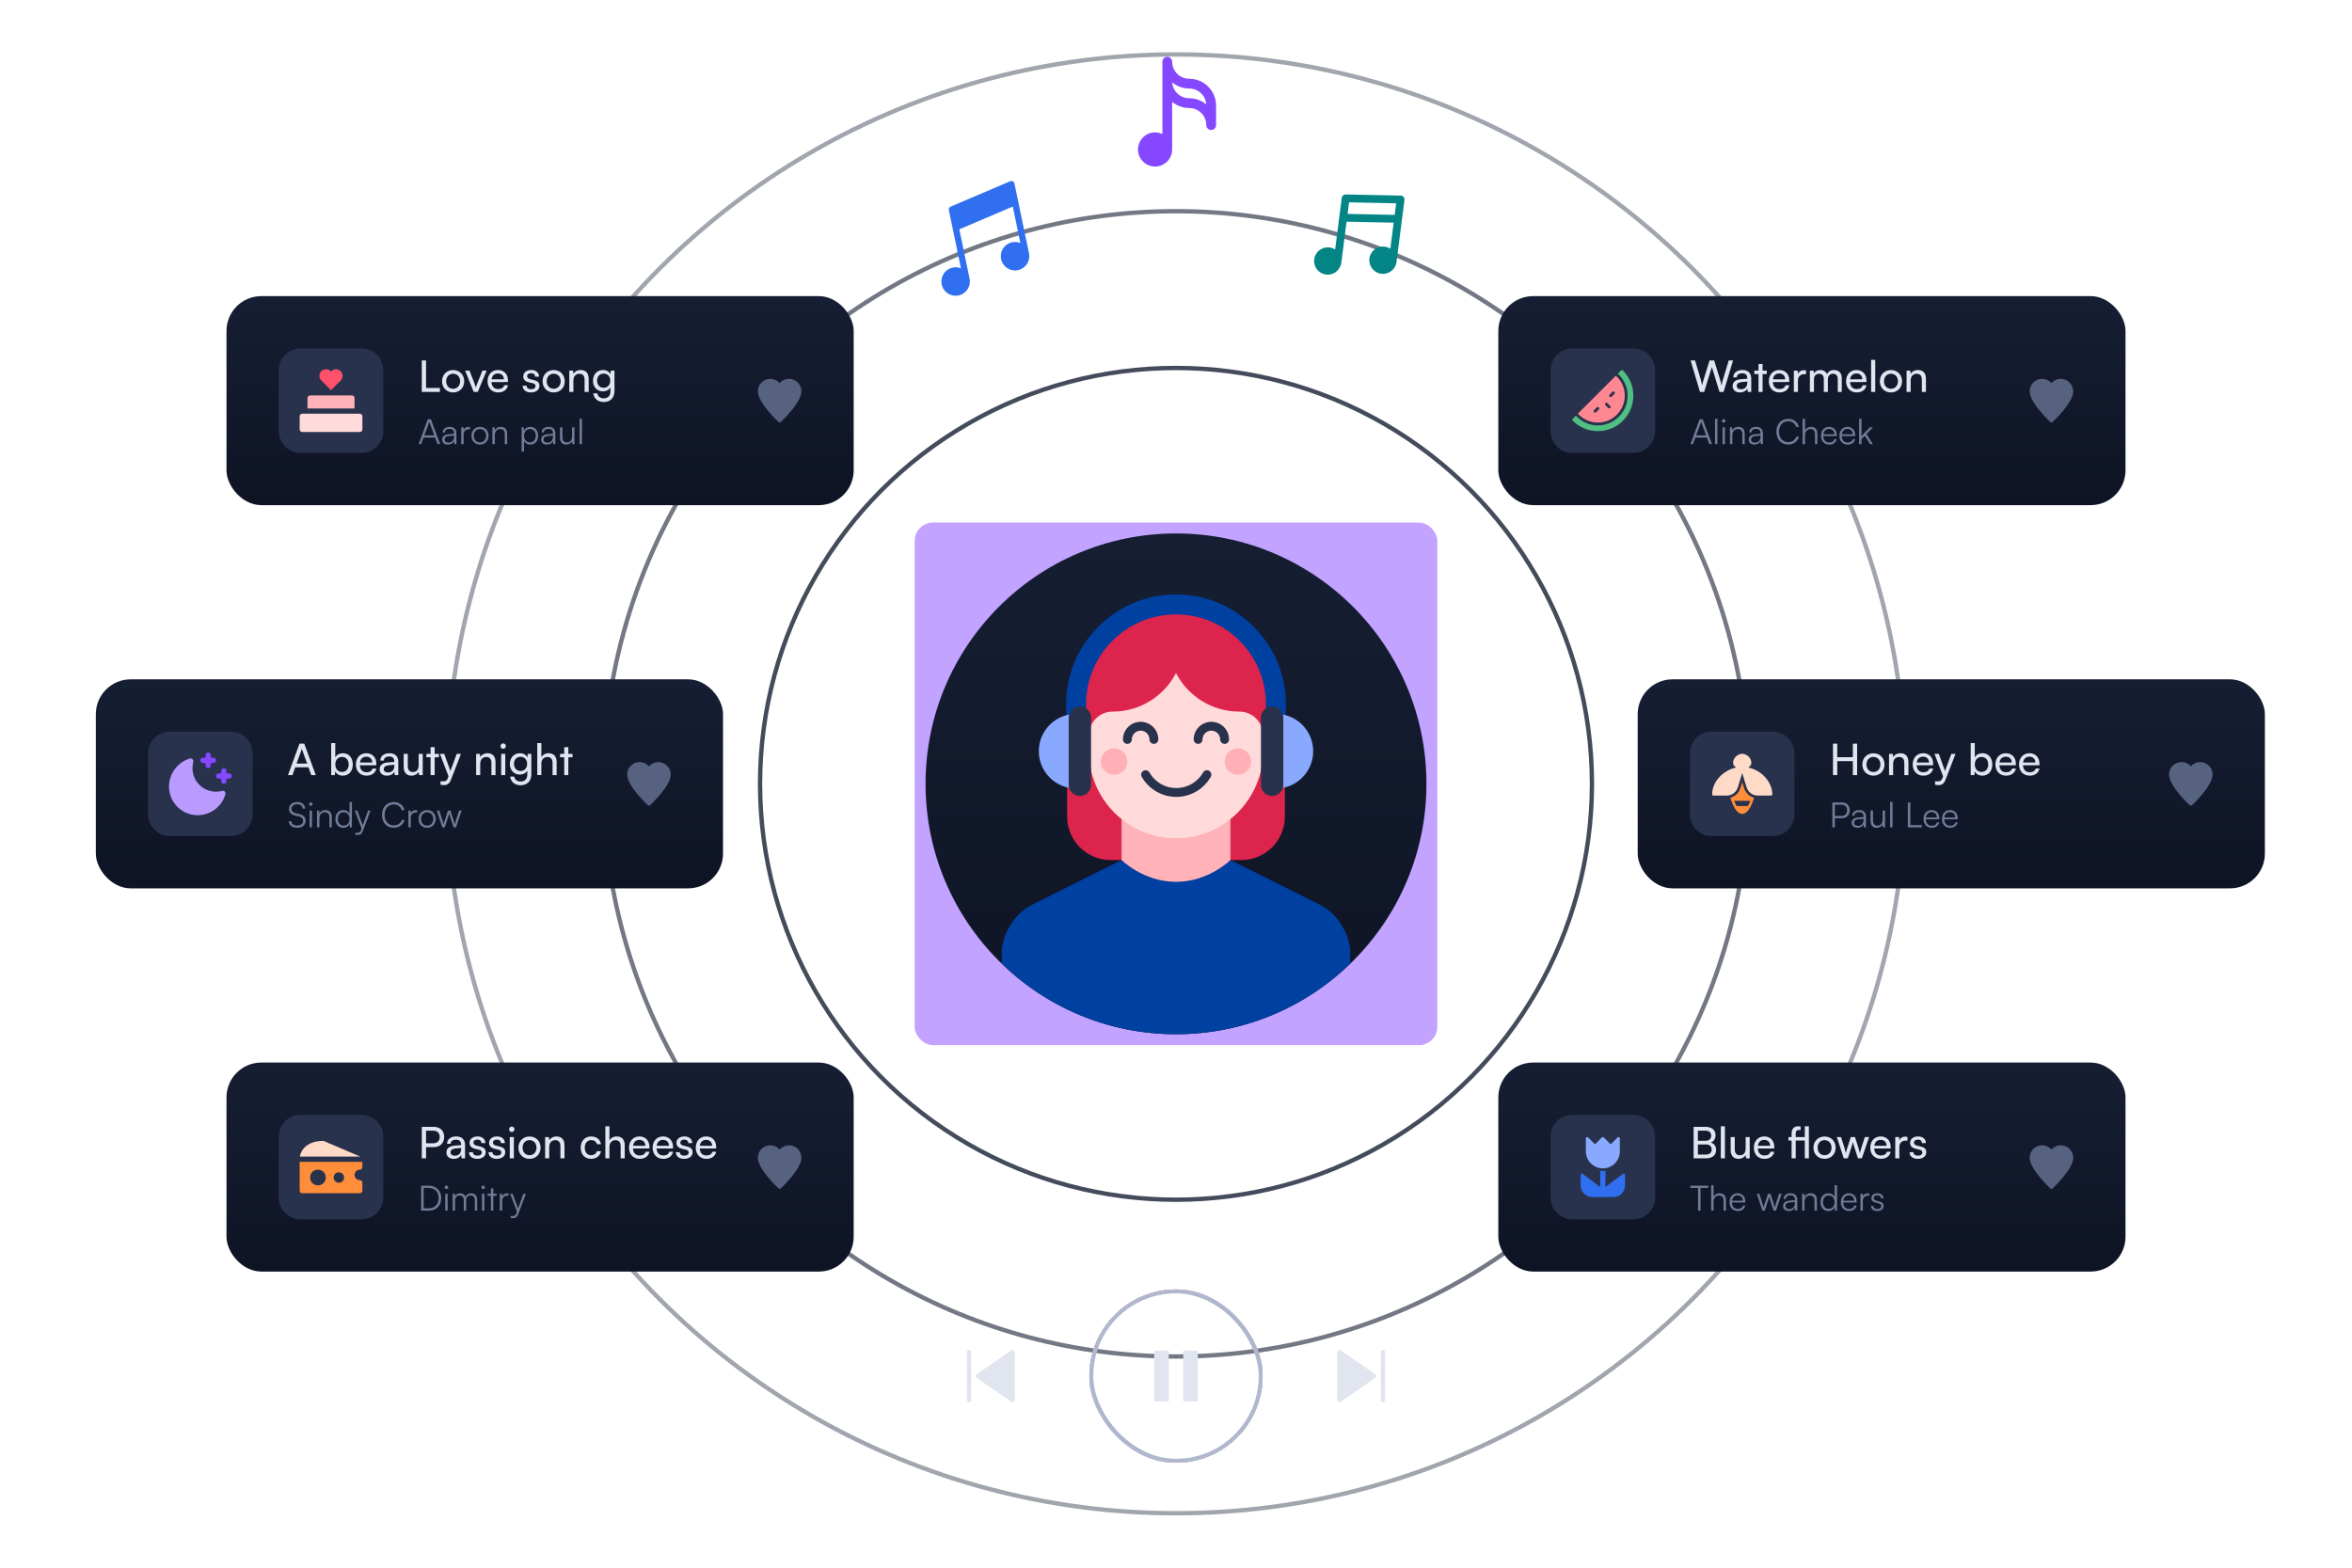 <svg width="540" height="360" viewBox="0 0 540 360" fill="none" xmlns="http://www.w3.org/2000/svg">
<g opacity="0.5" filter="url(#filter0_f_1799_14143)">
<rect x="210" y="120" width="120" height="120" rx="4.211" fill="#8547FF"/>
</g>
<path d="M270 237.5C301.756 237.5 327.5 211.756 327.5 180C327.5 148.244 301.756 122.5 270 122.5C238.244 122.5 212.5 148.244 212.5 180C212.5 211.756 238.244 237.5 270 237.5Z" fill="url(#paint0_linear_1799_14143)"/>
<path fill-rule="evenodd" clip-rule="evenodd" d="M245 165C245 151.193 256.193 140 270 140C283.807 140 295 151.193 295 165V187.484C295 193.016 290.519 197.5 285.002 197.5H254.998C249.476 197.5 245 193.015 245 187.484V165Z" fill="#DC244C"/>
<path d="M282.5 180H257.5V208.533H282.5V180Z" fill="#FFB2B7"/>
<path fill-rule="evenodd" clip-rule="evenodd" d="M303.273 207.886L282.5 197.5C282.5 197.5 277.5 202.5 270 202.5C262.5 202.5 257.5 197.5 257.5 197.5L236.727 207.886C232.995 209.752 230 214.598 230 218.729V221.286C240.35 231.316 254.449 237.5 270 237.5C285.551 237.5 299.65 231.316 310 221.286V218.729C310 214.604 306.988 209.744 303.273 207.886Z" fill="#0040A1"/>
<path fill-rule="evenodd" clip-rule="evenodd" d="M250 168.863V172.5C250 183.527 258.973 192.5 270 192.5C281.027 192.5 290 183.527 290 172.5V168.863C290 165.851 287.558 163.409 284.545 163.409C278.213 163.409 272.72 159.812 270 154.549C267.28 159.812 261.787 163.409 255.455 163.409C252.442 163.409 250 165.851 250 168.863Z" fill="#FFDADB"/>
<path opacity="0.5" d="M284.206 177.927C285.887 177.927 287.25 176.564 287.25 174.882C287.25 173.201 285.887 171.838 284.206 171.838C282.525 171.838 281.162 173.201 281.162 174.882C281.162 176.564 282.525 177.927 284.206 177.927Z" fill="#FF8792"/>
<path opacity="0.5" d="M255.794 177.927C257.475 177.927 258.838 176.564 258.838 174.882C258.838 173.201 257.475 171.838 255.794 171.838C254.113 171.838 252.75 173.201 252.75 174.882C252.75 176.564 254.113 177.927 255.794 177.927Z" fill="#FF8792"/>
<path d="M264.926 170.824C264.657 170.824 264.399 170.717 264.209 170.526C264.018 170.336 263.911 170.078 263.911 169.809C263.911 169.271 263.698 168.754 263.317 168.374C262.936 167.993 262.42 167.779 261.882 167.779C261.344 167.779 260.828 167.993 260.447 168.374C260.066 168.754 259.853 169.271 259.853 169.809C259.853 170.078 259.746 170.336 259.555 170.526C259.365 170.717 259.107 170.824 258.838 170.824C258.569 170.824 258.311 170.717 258.12 170.526C257.93 170.336 257.823 170.078 257.823 169.809C257.823 168.732 258.251 167.7 259.012 166.939C259.773 166.178 260.806 165.75 261.882 165.75C262.959 165.75 263.991 166.178 264.752 166.939C265.513 167.7 265.941 168.732 265.941 169.809C265.941 170.078 265.834 170.336 265.644 170.526C265.453 170.717 265.195 170.824 264.926 170.824Z" fill="#28324D"/>
<path d="M281.162 170.824C280.893 170.824 280.635 170.717 280.445 170.526C280.254 170.336 280.147 170.078 280.147 169.809C280.147 169.271 279.934 168.754 279.553 168.374C279.172 167.993 278.656 167.779 278.118 167.779C277.58 167.779 277.063 167.993 276.683 168.374C276.302 168.754 276.088 169.271 276.088 169.809C276.088 170.078 275.982 170.336 275.791 170.526C275.601 170.717 275.343 170.824 275.074 170.824C274.805 170.824 274.547 170.717 274.356 170.526C274.166 170.336 274.059 170.078 274.059 169.809C274.059 168.732 274.487 167.7 275.248 166.939C276.009 166.178 277.041 165.75 278.118 165.75C279.194 165.75 280.227 166.178 280.988 166.939C281.749 167.7 282.177 168.732 282.177 169.809C282.177 170.078 282.07 170.336 281.88 170.526C281.689 170.717 281.431 170.824 281.162 170.824Z" fill="#28324D"/>
<path d="M270.06 183C268.451 182.996 266.871 182.569 265.48 181.761C264.088 180.953 262.935 179.792 262.135 178.396C262.001 178.163 261.965 177.885 262.036 177.626C262.107 177.366 262.278 177.145 262.511 177.011C262.745 176.877 263.022 176.842 263.282 176.912C263.541 176.983 263.762 177.154 263.896 177.388C264.516 178.476 265.412 179.38 266.495 180.01C267.577 180.639 268.807 180.97 270.059 180.97C271.311 180.97 272.541 180.639 273.623 180.01C274.706 179.38 275.602 178.476 276.222 177.388C276.356 177.154 276.577 176.983 276.836 176.912C277.096 176.842 277.373 176.877 277.607 177.011C277.84 177.145 278.011 177.366 278.082 177.626C278.153 177.885 278.117 178.163 277.983 178.396C277.183 179.792 276.03 180.952 274.639 181.761C273.248 182.569 271.668 182.996 270.06 183Z" fill="#28324D"/>
<path d="M295.235 175.5H290.647V161.735C290.647 150.35 281.385 141.088 270 141.088C258.615 141.088 249.353 150.35 249.353 161.735V175.5H244.765V161.735C244.765 147.82 256.085 136.5 270 136.5C283.915 136.5 295.235 147.82 295.235 161.735V175.5Z" fill="#0040A1"/>
<path d="M247.071 163.929C242.338 163.929 238.5 167.766 238.5 172.5C238.5 177.234 242.338 181.072 247.071 181.072V163.929Z" fill="#89A9FF"/>
<path d="M292.929 163.929C297.663 163.929 301.5 167.766 301.5 172.5C301.5 177.234 297.663 181.072 292.929 181.072V163.929Z" fill="#89A9FF"/>
<path d="M247.929 162.214C246.509 162.214 245.357 163.366 245.357 164.786V180.214C245.357 181.635 246.509 182.786 247.929 182.786C249.349 182.786 250.5 181.635 250.5 180.214V164.786C250.5 163.366 249.349 162.214 247.929 162.214Z" fill="#28324D"/>
<path d="M292.071 162.214C293.492 162.214 294.643 163.366 294.643 164.786V180.214C294.643 181.635 293.492 182.786 292.071 182.786C290.651 182.786 289.5 181.635 289.5 180.214V164.786C289.5 163.366 290.651 162.214 292.071 162.214Z" fill="#28324D"/>
<circle opacity="0.8" cx="270" cy="180" r="95.5" stroke="#161E33"/>
<circle opacity="0.6" cx="270" cy="180" r="131.5" stroke="#161E33"/>
<circle opacity="0.4" cx="270" cy="180" r="167.5" stroke="#161E33"/>
<path d="M232.539 41.659C232.444 41.61 232.339 41.582 232.231 41.578C232.124 41.574 232.017 41.593 231.918 41.635L218.278 47.442C218.124 47.508 217.997 47.625 217.919 47.774C217.841 47.922 217.817 48.094 217.851 48.258L220.629 61.61C219.953 61.337 219.205 61.298 218.504 61.498C217.803 61.699 217.189 62.129 216.76 62.718C216.33 63.308 216.111 64.024 216.135 64.753C216.16 65.482 216.428 66.182 216.896 66.741C217.364 67.301 218.005 67.688 218.718 67.841C219.431 67.993 220.175 67.904 220.831 67.586C221.487 67.267 222.019 66.739 222.34 66.084C222.661 65.43 222.755 64.686 222.605 63.972L220.252 52.658L232.527 47.432L234.268 55.802C233.592 55.528 232.844 55.489 232.143 55.69C231.442 55.891 230.828 56.32 230.399 56.91C229.97 57.499 229.75 58.215 229.774 58.944C229.799 59.673 230.066 60.373 230.534 60.932C231.002 61.492 231.643 61.879 232.356 62.032C233.069 62.185 233.813 62.096 234.469 61.778C235.126 61.46 235.657 60.931 235.979 60.277C236.3 59.623 236.394 58.879 236.245 58.165L232.914 42.155C232.892 42.05 232.847 41.951 232.782 41.865C232.717 41.779 232.634 41.709 232.539 41.659Z" fill="#2F6FF0"/>
<path fill-rule="evenodd" clip-rule="evenodd" d="M276.957 28.724C276.957 29.343 277.458 29.845 278.077 29.845C278.696 29.845 279.197 29.343 279.197 28.724V24.244C279.197 20.848 276.434 18.084 273.037 18.084C270.875 18.084 269.117 16.326 269.117 14.165C269.117 14.165 269.117 14.165 269.117 14.164C269.117 13.546 268.615 13.044 267.997 13.044C267.378 13.044 266.877 13.546 266.877 14.164V14.165V14.725V18.645V30.782C266.368 30.54 265.798 30.404 265.197 30.404C263.032 30.404 261.277 32.16 261.277 34.324C261.277 36.489 263.032 38.244 265.197 38.244C267.362 38.244 269.117 36.489 269.117 34.324C269.117 34.305 269.117 34.286 269.117 34.267V33.765V23.393C270.183 24.274 271.549 24.805 273.037 24.805C275.198 24.805 276.957 26.563 276.957 28.724ZM273.037 22.564C270.968 22.564 269.269 20.954 269.127 18.921C270.191 19.797 271.554 20.325 273.037 20.325C275.106 20.325 276.805 21.935 276.947 23.968C275.883 23.092 274.52 22.564 273.037 22.564Z" fill="#8547FF"/>
<path d="M322.242 45.227C322.076 45.033 321.835 44.921 321.582 44.916L308.963 44.654C308.504 44.645 308.113 44.983 308.055 45.437L306.535 57.301C306.155 57.056 305.718 56.887 305.24 56.825C303.524 56.606 301.949 57.823 301.729 59.539C301.509 61.255 302.727 62.83 304.443 63.05C306.159 63.27 307.734 62.052 307.954 60.336L309.161 50.91L319.978 51.133L319.211 57.117C318.831 56.872 318.394 56.703 317.917 56.642C316.2 56.422 314.626 57.639 314.406 59.355C314.186 61.071 315.403 62.646 317.119 62.866C318.835 63.086 320.41 61.869 320.63 60.153L322.453 45.926C322.485 45.673 322.408 45.419 322.242 45.227ZM309.731 46.464L320.547 46.687L320.207 49.345L309.39 49.121L309.731 46.464Z" fill="#038585"/>
<rect x="52" y="68" width="144" height="48" rx="8" fill="url(#paint1_linear_1799_14143)"/>
<g clip-path="url(#clip0_1799_14143)">
<path d="M83 80H69C66.239 80 64 82.239 64 85V99C64 101.761 66.239 104 69 104H83C85.761 104 88 101.761 88 99V85C88 82.239 85.761 80 83 80Z" fill="#28324D"/>
<path d="M82.6 95H69.4C69.241 95 69.088 95.063 68.975 95.176C68.863 95.288 68.8 95.441 68.8 95.6V98.6C68.8 98.759 68.863 98.912 68.975 99.024C69.088 99.137 69.241 99.2 69.4 99.2H82.6C82.759 99.2 82.912 99.137 83.024 99.024C83.137 98.912 83.2 98.759 83.2 98.6V95.6C83.2 95.441 83.137 95.288 83.024 95.176C82.912 95.063 82.759 95 82.6 95Z" fill="#FFDADB"/>
<path d="M70.6 93.8H81.4V91.4C81.4 91.241 81.336 91.088 81.224 90.975C81.111 90.863 80.959 90.8 80.8 90.8H71.2C71.04 90.8 70.888 90.863 70.775 90.975C70.663 91.088 70.6 91.241 70.6 91.4V93.8Z" fill="#FFB2B7"/>
<path d="M78.204 85.245C77.918 84.96 77.531 84.8 77.127 84.802C76.723 84.802 76.337 84.964 76.052 85.25C76.034 85.268 76.017 85.286 76 85.305C75.868 85.154 75.707 85.031 75.526 84.943C75.347 84.856 75.151 84.804 74.951 84.792C74.751 84.78 74.55 84.807 74.361 84.873C74.171 84.939 73.997 85.041 73.847 85.174C73.698 85.308 73.576 85.469 73.489 85.65C73.402 85.83 73.351 86.026 73.34 86.226C73.329 86.426 73.358 86.627 73.424 86.816C73.491 87.005 73.594 87.179 73.728 87.328C73.75 87.352 73.772 87.376 73.796 87.398L76 89.6L78.204 87.395C78.489 87.11 78.65 86.723 78.65 86.32C78.65 85.917 78.489 85.531 78.204 85.246V85.245Z" fill="#FF516B"/>
</g>
<path d="M97.82 82.77V89.09H101V90H96.84V82.77H97.82ZM101.487 87.55C101.487 86.04 102.567 84.98 104.037 84.98C105.497 84.98 106.577 86.04 106.577 87.55C106.577 89.06 105.497 90.12 104.037 90.12C102.567 90.12 101.487 89.06 101.487 87.55ZM102.437 87.55C102.437 88.57 103.087 89.28 104.037 89.28C104.977 89.28 105.637 88.57 105.637 87.55C105.637 86.53 104.977 85.82 104.037 85.82C103.087 85.82 102.437 86.53 102.437 87.55ZM108.763 90L106.793 85.11H107.793L108.863 87.84C109.033 88.3 109.173 88.71 109.253 89.01C109.333 88.69 109.493 88.27 109.663 87.84L110.753 85.11H111.733L109.693 90H108.763ZM114.366 90.12C112.926 90.12 111.936 89.08 111.936 87.56C111.936 86.03 112.906 84.97 114.326 84.97C115.716 84.97 116.626 85.93 116.626 87.38V87.73L112.846 87.74C112.916 88.77 113.456 89.34 114.386 89.34C115.116 89.34 115.596 89.04 115.756 88.48H116.636C116.396 89.53 115.576 90.12 114.366 90.12ZM114.326 85.76C113.506 85.76 112.986 86.25 112.866 87.11H115.686C115.686 86.3 115.156 85.76 114.326 85.76ZM120.01 88.58H120.91C120.91 89.08 121.29 89.38 121.91 89.38C122.57 89.38 122.95 89.11 122.95 88.66C122.95 88.33 122.79 88.13 122.28 88L121.42 87.8C120.55 87.59 120.14 87.16 120.14 86.44C120.14 85.54 120.9 84.97 121.98 84.97C123.05 84.97 123.75 85.57 123.77 86.5H122.87C122.85 86.01 122.52 85.7 121.95 85.7C121.36 85.7 121.03 85.96 121.03 86.41C121.03 86.74 121.27 86.96 121.75 87.08L122.61 87.29C123.44 87.49 123.85 87.87 123.85 88.6C123.85 89.53 123.05 90.12 121.89 90.12C120.74 90.12 120.01 89.51 120.01 88.58ZM124.573 87.55C124.573 86.04 125.653 84.98 127.123 84.98C128.583 84.98 129.663 86.04 129.663 87.55C129.663 89.06 128.583 90.12 127.123 90.12C125.653 90.12 124.573 89.06 124.573 87.55ZM125.523 87.55C125.523 88.57 126.173 89.28 127.123 89.28C128.063 89.28 128.723 88.57 128.723 87.55C128.723 86.53 128.063 85.82 127.123 85.82C126.173 85.82 125.523 86.53 125.523 87.55ZM131.643 90H130.703V85.11H131.553L131.653 85.86C131.963 85.3 132.583 84.97 133.273 84.97C134.563 84.97 135.153 85.76 135.153 87.01V90H134.213V87.22C134.213 86.23 133.753 85.83 133.033 85.83C132.153 85.83 131.643 86.46 131.643 87.41V90ZM136.145 87.43C136.145 86.05 137.035 84.97 138.455 84.97C139.245 84.97 139.855 85.33 140.165 85.94L140.235 85.11H141.075V89.8C141.075 91.34 140.125 92.32 138.625 92.32C137.295 92.32 136.385 91.57 136.205 90.33H137.145C137.265 91.05 137.805 91.47 138.625 91.47C139.545 91.47 140.145 90.87 140.145 89.94V88.96C139.825 89.53 139.185 89.87 138.415 89.87C137.025 89.87 136.145 88.8 136.145 87.43ZM137.085 87.41C137.085 88.33 137.655 89.05 138.575 89.05C139.525 89.05 140.105 88.37 140.105 87.41C140.105 86.47 139.545 85.79 138.585 85.79C137.645 85.79 137.085 86.51 137.085 87.41Z" fill="#E1E5F0"/>
<path d="M96.696 102H96.112L98.216 96.272H98.928L101.056 102H100.456L99.896 100.48H97.256L96.696 102ZM98.496 97.08L97.432 99.976H99.712L98.64 97.08C98.616 97 98.576 96.904 98.568 96.848C98.56 96.896 98.528 97 98.496 97.08ZM102.829 102.096C102.005 102.096 101.517 101.632 101.517 100.952C101.517 100.24 102.061 99.792 102.965 99.72L104.245 99.616V99.488C104.245 98.728 103.789 98.488 103.221 98.488C102.549 98.488 102.149 98.792 102.149 99.312H101.645C101.645 98.528 102.285 98.024 103.237 98.024C104.133 98.024 104.789 98.472 104.789 99.496V102H104.325L104.253 101.32C104.013 101.808 103.485 102.096 102.829 102.096ZM102.957 101.648C103.773 101.648 104.245 101.08 104.245 100.24V100.032L103.101 100.12C102.373 100.184 102.077 100.504 102.077 100.936C102.077 101.408 102.429 101.648 102.957 101.648ZM107.92 98.08V98.576H107.616C106.904 98.576 106.448 99.056 106.448 99.792V102H105.896V98.128H106.416L106.456 98.728C106.608 98.312 107.016 98.04 107.56 98.04C107.68 98.04 107.784 98.048 107.92 98.08ZM108.234 100.064C108.234 98.88 109.066 98.024 110.202 98.024C111.338 98.024 112.17 98.88 112.17 100.064C112.17 101.24 111.338 102.096 110.202 102.096C109.066 102.096 108.234 101.24 108.234 100.064ZM108.794 100.056C108.794 100.968 109.37 101.6 110.202 101.6C111.026 101.6 111.61 100.968 111.61 100.056C111.61 99.16 111.026 98.52 110.202 98.52C109.37 98.52 108.794 99.16 108.794 100.056ZM113.605 102H113.053V98.128H113.533L113.613 98.8C113.869 98.304 114.381 98.024 114.941 98.024C116.005 98.024 116.445 98.656 116.445 99.632V102H115.893V99.752C115.893 98.848 115.485 98.528 114.845 98.528C114.053 98.528 113.605 99.104 113.605 99.976V102ZM119.764 103.688V98.128H120.243L120.3 98.912C120.572 98.312 121.116 98.024 121.764 98.024C122.884 98.024 123.556 98.88 123.556 100.048C123.556 101.216 122.908 102.096 121.764 102.096C121.108 102.096 120.588 101.816 120.316 101.256V103.688H119.764ZM120.324 100.064C120.324 100.952 120.82 101.6 121.668 101.6C122.508 101.6 122.996 100.952 122.996 100.064C122.996 99.168 122.508 98.528 121.668 98.528C120.82 98.528 120.324 99.168 120.324 100.064ZM125.547 102.096C124.723 102.096 124.235 101.632 124.235 100.952C124.235 100.24 124.779 99.792 125.683 99.72L126.963 99.616V99.488C126.963 98.728 126.507 98.488 125.939 98.488C125.267 98.488 124.867 98.792 124.867 99.312H124.363C124.363 98.528 125.003 98.024 125.955 98.024C126.851 98.024 127.507 98.472 127.507 99.496V102H127.043L126.971 101.32C126.731 101.808 126.203 102.096 125.547 102.096ZM125.675 101.648C126.491 101.648 126.963 101.08 126.963 100.24V100.032L125.819 100.12C125.091 100.184 124.795 100.504 124.795 100.936C124.795 101.408 125.147 101.648 125.675 101.648ZM131.335 98.128H131.887V102H131.407L131.335 101.344C131.119 101.792 130.583 102.096 129.975 102.096C129.063 102.096 128.567 101.472 128.567 100.528V98.12H129.127V100.352C129.127 101.272 129.535 101.6 130.151 101.6C130.895 101.6 131.335 101.104 131.335 100.184V98.128ZM133.613 102H133.061V96.168H133.613V102Z" fill="#717C99"/>
<g clip-path="url(#clip1_1799_14143)">
<path d="M181.139 87C180.734 87.001 180.333 87.088 179.965 87.255C179.596 87.423 179.267 87.668 179 87.972C178.617 87.536 178.11 87.226 177.546 87.085C176.982 86.945 176.389 86.979 175.846 87.184C175.302 87.39 174.834 87.756 174.505 88.234C174.175 88.712 173.999 89.28 174 89.861C174 92.457 178.523 96.708 178.716 96.888C178.793 96.96 178.895 97 179 97C179.105 97 179.207 96.96 179.284 96.888C179.477 96.708 184 92.457 184 89.861C183.999 89.102 183.697 88.375 183.161 87.839C182.625 87.303 181.898 87.001 181.139 87Z" fill="#576280"/>
</g>
<rect x="22" y="156" width="144" height="48" rx="8" fill="url(#paint2_linear_1799_14143)"/>
<g clip-path="url(#clip2_1799_14143)">
<path d="M53 168H39C36.239 168 34 170.239 34 173V187C34 189.761 36.239 192 39 192H53C55.761 192 58 189.761 58 187V173C58 170.239 55.761 168 53 168Z" fill="#28324D"/>
<path d="M51.04 181.62C50.56 181.74 50.08 181.8 49.6 181.8C46.6 181.8 44.2 179.4 44.2 176.4C44.2 175.92 44.26 175.44 44.38 174.96C44.44 174.78 44.38 174.54 44.2 174.36C44.02 174.18 43.84 174.12 43.6 174.18C40.78 175.02 38.8 177.66 38.8 180.6C38.8 184.26 41.74 187.2 45.4 187.2C48.34 187.2 50.98 185.22 51.76 182.34C51.82 182.16 51.76 181.92 51.58 181.74C51.46 181.62 51.22 181.56 51.04 181.62Z" fill="#B99AFF"/>
<path d="M46.6 175.2H47.2V175.8C47.2 176.16 47.44 176.4 47.8 176.4C48.16 176.4 48.4 176.16 48.4 175.8V175.2H49C49.36 175.2 49.6 174.96 49.6 174.6C49.6 174.24 49.36 174 49 174H48.4V173.4C48.4 173.04 48.16 172.8 47.8 172.8C47.44 172.8 47.2 173.04 47.2 173.4V174H46.6C46.24 174 46 174.24 46 174.6C46 174.96 46.24 175.2 46.6 175.2Z" fill="#8547FF"/>
<path d="M52.6 177.6H52V177C52 176.64 51.76 176.4 51.4 176.4C51.04 176.4 50.8 176.64 50.8 177V177.6H50.2C49.84 177.6 49.6 177.84 49.6 178.2C49.6 178.56 49.84 178.8 50.2 178.8H50.8V179.4C50.8 179.76 51.04 180 51.4 180C51.76 180 52 179.76 52 179.4V178.8H52.6C52.96 178.8 53.2 178.56 53.2 178.2C53.2 177.84 52.96 177.6 52.6 177.6Z" fill="#8547FF"/>
</g>
<path d="M67.14 178H66.12L68.76 170.77H69.85L72.5 178H71.47L70.82 176.2H67.78L67.14 178ZM69.18 172.33L68.08 175.35H70.53L69.42 172.33C69.37 172.19 69.32 172.02 69.3 171.91C69.28 172.01 69.23 172.18 69.18 172.33ZM76.885 178H76.035V170.64H76.975V173.95C77.296 173.31 77.956 172.97 78.755 172.97C80.156 172.97 80.996 174.07 80.996 175.58C80.996 177.06 80.115 178.12 78.695 178.12C77.925 178.12 77.275 177.78 76.956 177.11L76.885 178ZM76.986 175.54C76.986 176.56 77.566 177.27 78.525 177.27C79.486 177.27 80.055 176.55 80.055 175.54C80.055 174.54 79.486 173.82 78.525 173.82C77.566 173.82 76.986 174.54 76.986 175.54ZM84.142 178.12C82.702 178.12 81.712 177.08 81.712 175.56C81.712 174.03 82.682 172.97 84.102 172.97C85.492 172.97 86.402 173.93 86.402 175.38V175.73L82.622 175.74C82.692 176.77 83.232 177.34 84.162 177.34C84.892 177.34 85.372 177.04 85.532 176.48H86.412C86.172 177.53 85.352 178.12 84.142 178.12ZM84.102 173.76C83.282 173.76 82.762 174.25 82.642 175.11H85.462C85.462 174.3 84.932 173.76 84.102 173.76ZM88.833 178.12C87.783 178.12 87.163 177.53 87.163 176.64C87.163 175.74 87.833 175.18 88.983 175.09L90.523 174.97V174.83C90.523 174.01 90.033 173.72 89.373 173.72C88.583 173.72 88.133 174.07 88.133 174.66H87.313C87.313 173.64 88.153 172.97 89.413 172.97C90.623 172.97 91.443 173.61 91.443 174.93V178H90.643L90.543 177.21C90.293 177.77 89.623 178.12 88.833 178.12ZM89.103 177.39C89.993 177.39 90.533 176.81 90.533 175.89V175.63L89.283 175.73C88.453 175.81 88.113 176.13 88.113 176.61C88.113 177.13 88.493 177.39 89.103 177.39ZM96.124 173.11H97.055V178H96.215L96.115 177.26C95.835 177.77 95.184 178.12 94.465 178.12C93.325 178.12 92.684 177.35 92.684 176.15V173.11H93.624V175.84C93.624 176.89 94.075 177.29 94.794 177.29C95.654 177.29 96.124 176.74 96.124 175.69V173.11ZM99.798 178H98.858V173.9H97.898V173.11H98.858V171.58H99.798V173.11H100.758V173.9H99.798V178ZM101.132 180.19V179.42H101.762C102.212 179.42 102.572 179.35 102.802 178.73L102.972 178.26L101.002 173.11H101.992L103.412 177.05L104.862 173.11H105.832L103.522 179.1C103.192 179.94 102.702 180.29 101.952 180.29C101.642 180.29 101.382 180.25 101.132 180.19ZM110.257 178H109.317V173.11H110.167L110.267 173.86C110.577 173.3 111.197 172.97 111.887 172.97C113.177 172.97 113.767 173.76 113.767 175.01V178H112.827V175.22C112.827 174.23 112.367 173.83 111.647 173.83C110.767 173.83 110.257 174.46 110.257 175.41V178ZM115.529 171.95C115.189 171.95 114.909 171.67 114.909 171.33C114.909 170.98 115.189 170.71 115.529 170.71C115.869 170.71 116.149 170.98 116.149 171.33C116.149 171.67 115.869 171.95 115.529 171.95ZM115.069 178V173.11H116.009V178H115.069ZM117.063 175.43C117.063 174.05 117.953 172.97 119.373 172.97C120.163 172.97 120.773 173.33 121.083 173.94L121.153 173.11H121.993V177.8C121.993 179.34 121.043 180.32 119.543 180.32C118.213 180.32 117.303 179.57 117.123 178.33H118.063C118.183 179.05 118.723 179.47 119.543 179.47C120.463 179.47 121.063 178.87 121.063 177.94V176.96C120.743 177.53 120.103 177.87 119.333 177.87C117.943 177.87 117.063 176.8 117.063 175.43ZM118.003 175.41C118.003 176.33 118.573 177.05 119.493 177.05C120.443 177.05 121.023 176.37 121.023 175.41C121.023 174.47 120.463 173.79 119.503 173.79C118.563 173.79 118.003 174.51 118.003 175.41ZM124.29 177.99H123.35V170.64H124.29V173.86C124.6 173.33 125.19 172.97 125.95 172.97C127.2 172.97 127.8 173.76 127.8 175.01V178H126.86V175.22C126.86 174.23 126.39 173.83 125.69 173.83C124.78 173.83 124.29 174.49 124.29 175.33V177.99ZM130.482 178H129.542V173.9H128.582V173.11H129.542V171.58H130.482V173.11H131.442V173.9H130.482V178Z" fill="#E1E5F0"/>
<path d="M66.352 185.76C66.352 184.8 67.12 184.168 68.272 184.168C69.304 184.168 69.984 184.744 70.072 185.704H69.488C69.424 185.056 68.984 184.688 68.264 184.688C67.456 184.688 66.928 185.104 66.928 185.752C66.928 186.256 67.224 186.576 67.824 186.728L68.808 186.968C69.704 187.184 70.168 187.696 70.168 188.472C70.168 189.464 69.4 190.096 68.216 190.096C67.104 190.096 66.352 189.512 66.28 188.576H66.872C66.904 189.176 67.432 189.568 68.216 189.568C69.056 189.568 69.592 189.16 69.592 188.504C69.592 187.992 69.304 187.656 68.688 187.512L67.72 187.272C66.824 187.056 66.352 186.544 66.352 185.76ZM71.356 185.064C71.132 185.064 70.948 184.88 70.948 184.656C70.948 184.432 71.132 184.24 71.356 184.24C71.58 184.24 71.772 184.432 71.772 184.656C71.772 184.88 71.58 185.064 71.356 185.064ZM71.084 190V186.128H71.636V190H71.084ZM73.339 190H72.787V186.128H73.267L73.347 186.8C73.603 186.304 74.115 186.024 74.675 186.024C75.739 186.024 76.179 186.656 76.179 187.632V190H75.627V187.752C75.627 186.848 75.219 186.528 74.579 186.528C73.787 186.528 73.339 187.104 73.339 187.976V190ZM78.799 190.096C77.671 190.096 77.007 189.232 77.007 188.072C77.007 186.904 77.671 186.024 78.823 186.024C79.463 186.024 79.975 186.304 80.247 186.864V184.168H80.799V190H80.319L80.263 189.208C79.991 189.808 79.447 190.096 78.799 190.096ZM78.895 189.592C79.743 189.592 80.239 188.952 80.239 188.056C80.239 187.168 79.743 186.52 78.895 186.52C78.055 186.52 77.567 187.168 77.567 188.056C77.567 188.952 78.055 189.592 78.895 189.592ZM81.559 191.688V191.232H81.983C82.319 191.232 82.655 191.208 82.847 190.688L83.015 190.232L81.447 186.128H82.031L83.279 189.504L84.503 186.128H85.071L83.295 190.888C83.071 191.496 82.695 191.744 82.143 191.744C81.911 191.744 81.735 191.728 81.559 191.688ZM90.391 190.088C88.791 190.088 87.703 188.896 87.703 187.136C87.703 185.376 88.807 184.176 90.423 184.176C91.655 184.176 92.623 184.92 92.855 186.056H92.239C91.999 185.232 91.295 184.728 90.399 184.728C89.143 184.728 88.303 185.688 88.303 187.136C88.303 188.576 89.143 189.536 90.399 189.536C91.303 189.536 92.023 189.048 92.271 188.28H92.887C92.623 189.36 91.623 190.088 90.391 190.088ZM95.787 186.08V186.576H95.484C94.772 186.576 94.316 187.056 94.316 187.792V190H93.763V186.128H94.284L94.323 186.728C94.475 186.312 94.883 186.04 95.427 186.04C95.547 186.04 95.651 186.048 95.787 186.08ZM96.101 188.064C96.101 186.88 96.933 186.024 98.069 186.024C99.205 186.024 100.037 186.88 100.037 188.064C100.037 189.24 99.205 190.096 98.069 190.096C96.933 190.096 96.101 189.24 96.101 188.064ZM96.661 188.056C96.661 188.968 97.237 189.6 98.069 189.6C98.893 189.6 99.477 188.968 99.477 188.056C99.477 187.16 98.893 186.52 98.069 186.52C97.237 186.52 96.661 187.16 96.661 188.056ZM101.564 190L100.284 186.128H100.852L101.612 188.464C101.7 188.72 101.772 188.984 101.852 189.296C101.916 188.984 102.044 188.592 102.084 188.464L102.852 186.128H103.42L104.18 188.464C104.252 188.672 104.348 189.008 104.42 189.296C104.5 188.976 104.516 188.88 104.652 188.464L105.42 186.128H105.996L104.684 190H104.148L103.348 187.568C103.252 187.28 103.188 187.04 103.14 186.808C103.084 187.016 103.02 187.248 102.916 187.568L102.116 190H101.564Z" fill="#717C99"/>
<g clip-path="url(#clip3_1799_14143)">
<path d="M151.139 175C150.734 175 150.333 175.088 149.965 175.255C149.596 175.423 149.267 175.667 149 175.973C148.617 175.536 148.11 175.226 147.546 175.085C146.982 174.945 146.389 174.979 145.846 175.184C145.302 175.39 144.834 175.756 144.505 176.234C144.175 176.712 143.999 177.28 144 177.861C144 180.458 148.523 184.708 148.716 184.888C148.793 184.96 148.895 185 149 185C149.105 185 149.207 184.96 149.284 184.888C149.477 184.708 154 180.458 154 177.861C153.999 177.102 153.697 176.375 153.161 175.839C152.625 175.303 151.898 175.001 151.139 175Z" fill="#576280"/>
</g>
<rect x="344" y="68" width="144" height="48" rx="8" fill="url(#paint3_linear_1799_14143)"/>
<g clip-path="url(#clip4_1799_14143)">
<path d="M375 80H361C358.239 80 356 82.239 356 85V99C356 101.761 358.239 104 361 104H375C377.761 104 380 101.761 380 99V85C380 82.239 377.761 80 375 80Z" fill="#28324D"/>
<path d="M372.617 85.095C372.49 84.968 372.285 84.968 372.157 85.095L371.445 85.808C372.819 87.059 373.689 88.856 373.689 90.856C373.689 94.624 370.624 97.689 366.856 97.689C364.856 97.689 363.059 96.819 361.808 95.445L361.095 96.157C360.968 96.285 360.968 96.49 361.095 96.617C362.684 98.206 364.77 99 366.856 99C368.943 99 371.029 98.206 372.617 96.617C375.794 93.441 375.794 88.272 372.617 85.095Z" fill="#50BF83"/>
<path d="M366.856 97.038C370.265 97.038 373.038 94.265 373.038 90.857C373.038 89.035 372.241 87.401 370.984 86.269L362.268 94.985C363.4 96.242 365.035 97.038 366.856 97.038ZM369.554 90.627L370.205 89.976C370.332 89.849 370.538 89.849 370.665 89.976C370.792 90.103 370.792 90.309 370.665 90.436L370.014 91.087C369.951 91.15 369.868 91.182 369.784 91.182C369.701 91.182 369.618 91.15 369.554 91.087C369.427 90.96 369.427 90.754 369.554 90.627ZM368.578 92.579C368.705 92.452 368.911 92.452 369.038 92.579L369.689 93.23C369.816 93.357 369.816 93.562 369.689 93.689C369.626 93.753 369.542 93.785 369.459 93.785C369.376 93.785 369.292 93.753 369.229 93.689L368.578 93.039C368.451 92.912 368.451 92.706 368.578 92.579ZM365.975 94.206L366.626 93.555C366.753 93.428 366.959 93.428 367.086 93.555C367.213 93.682 367.213 93.888 367.086 94.015L366.436 94.666C366.372 94.729 366.289 94.761 366.205 94.761C366.122 94.761 366.039 94.729 365.975 94.666C365.848 94.538 365.848 94.333 365.975 94.206Z" fill="#FF8792"/>
</g>
<path d="M390.3 90L388.15 82.77H389.17L390.49 87.19C390.59 87.57 390.69 87.95 390.79 88.5C390.91 87.92 391.02 87.57 391.13 87.19L392.5 82.77H393.56L394.92 87.19C395.04 87.58 395.14 87.96 395.25 88.5C395.37 87.89 395.47 87.52 395.57 87.2L396.9 82.77H397.9L395.72 90H394.78L393.03 84.28L391.26 90H390.3ZM399.465 90.12C398.415 90.12 397.795 89.53 397.795 88.64C397.795 87.74 398.465 87.18 399.615 87.09L401.155 86.97V86.83C401.155 86.01 400.665 85.72 400.005 85.72C399.215 85.72 398.765 86.07 398.765 86.66H397.945C397.945 85.64 398.785 84.97 400.045 84.97C401.255 84.97 402.075 85.61 402.075 86.93V90H401.275L401.175 89.21C400.925 89.77 400.255 90.12 399.465 90.12ZM399.735 89.39C400.625 89.39 401.165 88.81 401.165 87.89V87.63L399.915 87.73C399.085 87.81 398.745 88.13 398.745 88.61C398.745 89.13 399.125 89.39 399.735 89.39ZM404.679 90H403.739V85.9H402.779V85.11H403.739V83.58H404.679V85.11H405.639V85.9H404.679V90ZM408.544 90.12C407.104 90.12 406.114 89.08 406.114 87.56C406.114 86.03 407.084 84.97 408.504 84.97C409.894 84.97 410.804 85.93 410.804 87.38V87.73L407.024 87.74C407.094 88.77 407.634 89.34 408.564 89.34C409.294 89.34 409.774 89.04 409.934 88.48H410.814C410.574 89.53 409.754 90.12 408.544 90.12ZM408.504 85.76C407.684 85.76 407.164 86.25 407.044 87.11H409.864C409.864 86.3 409.334 85.76 408.504 85.76ZM414.654 85.07V85.93H414.234C413.344 85.93 412.794 86.47 412.794 87.41V90H411.854V85.12H412.734L412.794 85.86C412.994 85.35 413.484 85.01 414.154 85.01C414.324 85.01 414.464 85.03 414.654 85.07ZM416.475 90H415.535V85.11H416.375L416.465 85.75C416.715 85.29 417.235 84.97 417.925 84.97C418.685 84.97 419.225 85.35 419.475 85.96C419.705 85.35 420.295 84.97 421.055 84.97C422.175 84.97 422.855 85.67 422.855 86.8V90H421.935V87.03C421.935 86.26 421.505 85.82 420.845 85.82C420.135 85.82 419.665 86.32 419.665 87.1V90H418.735V87.02C418.735 86.25 418.315 85.83 417.655 85.83C416.945 85.83 416.475 86.32 416.475 87.1V90ZM426.269 90.12C424.829 90.12 423.839 89.08 423.839 87.56C423.839 86.03 424.809 84.97 426.229 84.97C427.619 84.97 428.529 85.93 428.529 87.38V87.73L424.749 87.74C424.819 88.77 425.359 89.34 426.289 89.34C427.019 89.34 427.499 89.04 427.659 88.48H428.539C428.299 89.53 427.479 90.12 426.269 90.12ZM426.229 85.76C425.409 85.76 424.889 86.25 424.769 87.11H427.589C427.589 86.3 427.059 85.76 426.229 85.76ZM430.538 90H429.598V82.64H430.538V90ZM431.602 87.55C431.602 86.04 432.682 84.98 434.152 84.98C435.612 84.98 436.692 86.04 436.692 87.55C436.692 89.06 435.612 90.12 434.152 90.12C432.682 90.12 431.602 89.06 431.602 87.55ZM432.552 87.55C432.552 88.57 433.202 89.28 434.152 89.28C435.092 89.28 435.752 88.57 435.752 87.55C435.752 86.53 435.092 85.82 434.152 85.82C433.202 85.82 432.552 86.53 432.552 87.55ZM438.673 90H437.733V85.11H438.583L438.683 85.86C438.993 85.3 439.613 84.97 440.303 84.97C441.593 84.97 442.183 85.76 442.183 87.01V90H441.243V87.22C441.243 86.23 440.783 85.83 440.063 85.83C439.183 85.83 438.673 86.46 438.673 87.41V90Z" fill="#E1E5F0"/>
<path d="M388.696 102H388.112L390.216 96.272H390.928L393.056 102H392.456L391.896 100.48H389.256L388.696 102ZM390.496 97.08L389.432 99.976H391.712L390.64 97.08C390.616 97 390.576 96.904 390.568 96.848C390.56 96.896 390.528 97 390.496 97.08ZM394.308 102H393.756V96.168H394.308V102ZM395.754 97.064C395.53 97.064 395.346 96.88 395.346 96.656C395.346 96.432 395.53 96.24 395.754 96.24C395.978 96.24 396.17 96.432 396.17 96.656C396.17 96.88 395.978 97.064 395.754 97.064ZM395.482 102V98.128H396.034V102H395.482ZM397.737 102H397.185V98.128H397.665L397.745 98.8C398.001 98.304 398.513 98.024 399.073 98.024C400.137 98.024 400.577 98.656 400.577 99.632V102H400.025V99.752C400.025 98.848 399.617 98.528 398.977 98.528C398.185 98.528 397.737 99.104 397.737 99.976V102ZM402.79 102.096C401.966 102.096 401.478 101.632 401.478 100.952C401.478 100.24 402.022 99.792 402.926 99.72L404.206 99.616V99.488C404.206 98.728 403.75 98.488 403.182 98.488C402.51 98.488 402.11 98.792 402.11 99.312H401.606C401.606 98.528 402.246 98.024 403.198 98.024C404.094 98.024 404.75 98.472 404.75 99.496V102H404.286L404.214 101.32C403.974 101.808 403.446 102.096 402.79 102.096ZM402.918 101.648C403.734 101.648 404.206 101.08 404.206 100.24V100.032L403.062 100.12C402.334 100.184 402.038 100.504 402.038 100.936C402.038 101.408 402.39 101.648 402.918 101.648ZM410.532 102.088C408.932 102.088 407.844 100.896 407.844 99.136C407.844 97.376 408.948 96.176 410.564 96.176C411.796 96.176 412.764 96.92 412.996 98.056H412.38C412.14 97.232 411.436 96.728 410.54 96.728C409.284 96.728 408.444 97.688 408.444 99.136C408.444 100.576 409.284 101.536 410.54 101.536C411.444 101.536 412.164 101.048 412.412 100.28H413.028C412.764 101.36 411.764 102.088 410.532 102.088ZM414.417 101.992H413.865V96.168H414.417V98.8C414.665 98.336 415.137 98.024 415.785 98.024C416.801 98.024 417.257 98.656 417.257 99.632V102H416.705V99.752C416.705 98.848 416.281 98.528 415.681 98.528C414.849 98.528 414.417 99.144 414.417 99.888V101.992ZM419.981 102.096C418.845 102.096 418.085 101.28 418.085 100.064C418.085 98.856 418.837 98.024 419.941 98.024C420.989 98.024 421.701 98.768 421.701 99.864V100.136H418.621C418.661 101.08 419.157 101.624 419.989 101.624C420.621 101.624 421.029 101.352 421.173 100.84H421.701C421.493 101.656 420.893 102.096 419.981 102.096ZM419.941 98.496C419.213 98.496 418.733 98.976 418.637 99.736H421.149C421.149 98.992 420.669 98.496 419.941 98.496ZM424.208 102.096C423.072 102.096 422.312 101.28 422.312 100.064C422.312 98.856 423.064 98.024 424.168 98.024C425.216 98.024 425.928 98.768 425.928 99.864V100.136H422.848C422.888 101.08 423.384 101.624 424.216 101.624C424.848 101.624 425.256 101.352 425.4 100.84H425.928C425.72 101.656 425.12 102.096 424.208 102.096ZM424.168 98.496C423.44 98.496 422.96 98.976 422.864 99.736H425.376C425.376 98.992 424.896 98.496 424.168 98.496ZM427.386 102H426.834V96.168H427.386V100.128L429.306 98.128H430.002L428.514 99.672L430.01 102H429.37L428.138 100.064L427.386 100.84V102Z" fill="#717C99"/>
<g clip-path="url(#clip5_1799_14143)">
<path d="M473.139 87C472.734 87.001 472.333 87.088 471.965 87.255C471.596 87.423 471.267 87.668 471 87.972C470.617 87.536 470.11 87.226 469.546 87.085C468.982 86.945 468.389 86.979 467.846 87.184C467.302 87.39 466.834 87.756 466.505 88.234C466.175 88.712 465.999 89.28 466 89.861C466 92.457 470.523 96.708 470.716 96.888C470.793 96.96 470.895 97 471 97C471.105 97 471.207 96.96 471.284 96.888C471.477 96.708 476 92.457 476 89.861C475.999 89.102 475.697 88.375 475.161 87.839C474.625 87.303 473.898 87.001 473.139 87Z" fill="#576280"/>
</g>
<rect x="376" y="156" width="144" height="48" rx="8" fill="url(#paint4_linear_1799_14143)"/>
<g clip-path="url(#clip6_1799_14143)">
<path d="M407 168H393C390.239 168 388 170.239 388 173V187C388 189.761 390.239 192 393 192H407C409.761 192 412 189.761 412 187V173C412 170.239 409.761 168 407 168Z" fill="#28324D"/>
<path d="M401.39 176.248C401.791 175.99 402.1 175.633 402.1 175.2C402.1 173.899 400.877 173.1 400 173.1C399.123 173.1 397.9 173.899 397.9 175.2C397.9 175.633 398.209 175.99 398.61 176.248C395.587 176.89 393.1 179.533 393.1 182.4C393.1 182.566 393.234 182.7 393.4 182.7H396.414C397.616 182.7 398.655 181.927 398.998 180.783C399.004 180.765 399.503 179.244 400 177.514C400.497 179.244 400.996 180.764 401 180.776C401.345 181.927 402.384 182.7 403.586 182.7H406.6C406.766 182.7 406.9 182.566 406.9 182.4C406.9 179.533 404.413 176.89 401.39 176.248Z" fill="#FFDBC7"/>
<path d="M400.425 180.948C400.425 180.948 400.248 180.411 400 179.609C399.75 180.419 399.571 180.963 399.568 180.972C399.236 182.08 398.358 182.902 397.269 183.189C397.695 184.582 398.612 186.9 400 186.9C401.387 186.9 402.305 184.582 402.732 183.188C401.642 182.901 400.762 182.073 400.425 180.948ZM398.699 185.1C398.504 184.758 398.316 184.355 398.141 183.9H401.858C401.684 184.355 401.495 184.758 401.3 185.1H398.699Z" fill="#FF8D39"/>
</g>
<path d="M421.82 178H420.84V170.77H421.82V173.88H425.4V170.77H426.38V178H425.4V174.79H421.82V178ZM427.577 175.55C427.577 174.04 428.657 172.98 430.127 172.98C431.587 172.98 432.667 174.04 432.667 175.55C432.667 177.06 431.587 178.12 430.127 178.12C428.657 178.12 427.577 177.06 427.577 175.55ZM428.527 175.55C428.527 176.57 429.177 177.28 430.127 177.28C431.067 177.28 431.727 176.57 431.727 175.55C431.727 174.53 431.067 173.82 430.127 173.82C429.177 173.82 428.527 174.53 428.527 175.55ZM434.647 178H433.707V173.11H434.557L434.657 173.86C434.967 173.3 435.587 172.97 436.277 172.97C437.567 172.97 438.157 173.76 438.157 175.01V178H437.217V175.22C437.217 174.23 436.757 173.83 436.037 173.83C435.157 173.83 434.647 174.46 434.647 175.41V178ZM441.569 178.12C440.129 178.12 439.139 177.08 439.139 175.56C439.139 174.03 440.109 172.97 441.529 172.97C442.919 172.97 443.829 173.93 443.829 175.38V175.73L440.049 175.74C440.119 176.77 440.659 177.34 441.589 177.34C442.319 177.34 442.799 177.04 442.959 176.48H443.839C443.599 177.53 442.779 178.12 441.569 178.12ZM441.529 173.76C440.709 173.76 440.189 174.25 440.069 175.11H442.889C442.889 174.3 442.359 173.76 441.529 173.76ZM444.273 180.19V179.42H444.903C445.353 179.42 445.713 179.35 445.943 178.73L446.113 178.26L444.143 173.11H445.133L446.553 177.05L448.003 173.11H448.973L446.663 179.1C446.333 179.94 445.843 180.29 445.093 180.29C444.783 180.29 444.523 180.25 444.273 180.19ZM453.307 178H452.457V170.64H453.397V173.95C453.717 173.31 454.377 172.97 455.177 172.97C456.577 172.97 457.417 174.07 457.417 175.58C457.417 177.06 456.537 178.12 455.117 178.12C454.347 178.12 453.697 177.78 453.377 177.11L453.307 178ZM453.407 175.54C453.407 176.56 453.987 177.27 454.947 177.27C455.907 177.27 456.477 176.55 456.477 175.54C456.477 174.54 455.907 173.82 454.947 173.82C453.987 173.82 453.407 174.54 453.407 175.54ZM460.563 178.12C459.123 178.12 458.133 177.08 458.133 175.56C458.133 174.03 459.103 172.97 460.523 172.97C461.913 172.97 462.823 173.93 462.823 175.38V175.73L459.043 175.74C459.113 176.77 459.653 177.34 460.583 177.34C461.313 177.34 461.793 177.04 461.953 176.48H462.833C462.593 177.53 461.773 178.12 460.563 178.12ZM460.523 173.76C459.703 173.76 459.183 174.25 459.063 175.11H461.883C461.883 174.3 461.353 173.76 460.523 173.76ZM465.983 178.12C464.543 178.12 463.553 177.08 463.553 175.56C463.553 174.03 464.523 172.97 465.943 172.97C467.333 172.97 468.243 173.93 468.243 175.38V175.73L464.463 175.74C464.533 176.77 465.073 177.34 466.003 177.34C466.733 177.34 467.213 177.04 467.373 176.48H468.253C468.013 177.53 467.193 178.12 465.983 178.12ZM465.943 173.76C465.123 173.76 464.603 174.25 464.483 175.11H467.303C467.303 174.3 466.773 173.76 465.943 173.76Z" fill="#E1E5F0"/>
<path d="M422.88 187.896H421.272V190H420.696V184.272H422.88C423.984 184.272 424.68 184.992 424.68 186.072C424.68 187.112 423.976 187.896 422.88 187.896ZM422.8 184.792H421.272V187.376H422.768C423.6 187.376 424.08 186.848 424.08 186.064C424.08 185.272 423.592 184.792 422.8 184.792ZM426.446 190.096C425.622 190.096 425.134 189.632 425.134 188.952C425.134 188.24 425.678 187.792 426.582 187.72L427.862 187.616V187.488C427.862 186.728 427.406 186.488 426.838 186.488C426.166 186.488 425.766 186.792 425.766 187.312H425.262C425.262 186.528 425.902 186.024 426.854 186.024C427.75 186.024 428.406 186.472 428.406 187.496V190H427.942L427.87 189.32C427.63 189.808 427.102 190.096 426.446 190.096ZM426.574 189.648C427.39 189.648 427.862 189.08 427.862 188.24V188.032L426.718 188.12C425.99 188.184 425.694 188.504 425.694 188.936C425.694 189.408 426.046 189.648 426.574 189.648ZM432.234 186.128H432.786V190H432.306L432.234 189.344C432.018 189.792 431.482 190.096 430.874 190.096C429.962 190.096 429.465 189.472 429.465 188.528V186.12H430.026V188.352C430.026 189.272 430.434 189.6 431.049 189.6C431.794 189.6 432.234 189.104 432.234 188.184V186.128ZM434.511 190H433.959V184.168H434.511V190ZM438.6 184.272V189.472H441.232V190H438.024V184.272H438.6ZM443.52 190.096C442.384 190.096 441.624 189.28 441.624 188.064C441.624 186.856 442.376 186.024 443.48 186.024C444.528 186.024 445.24 186.768 445.24 187.864V188.136H442.16C442.2 189.08 442.696 189.624 443.528 189.624C444.16 189.624 444.568 189.352 444.712 188.84H445.24C445.032 189.656 444.432 190.096 443.52 190.096ZM443.48 186.496C442.752 186.496 442.272 186.976 442.176 187.736H444.688C444.688 186.992 444.208 186.496 443.48 186.496ZM447.747 190.096C446.611 190.096 445.851 189.28 445.851 188.064C445.851 186.856 446.603 186.024 447.707 186.024C448.755 186.024 449.467 186.768 449.467 187.864V188.136H446.387C446.427 189.08 446.923 189.624 447.755 189.624C448.387 189.624 448.795 189.352 448.939 188.84H449.467C449.259 189.656 448.659 190.096 447.747 190.096ZM447.707 186.496C446.979 186.496 446.499 186.976 446.403 187.736H448.915C448.915 186.992 448.435 186.496 447.707 186.496Z" fill="#717C99"/>
<g clip-path="url(#clip7_1799_14143)">
<path d="M505.139 175C504.734 175 504.333 175.088 503.965 175.255C503.596 175.423 503.267 175.667 503 175.973C502.617 175.536 502.11 175.226 501.546 175.085C500.982 174.945 500.389 174.979 499.846 175.184C499.302 175.39 498.834 175.756 498.505 176.234C498.175 176.712 497.999 177.28 498 177.861C498 180.458 502.523 184.708 502.716 184.888C502.793 184.96 502.895 185 503 185C503.105 185 503.207 184.96 503.284 184.888C503.477 184.708 508 180.458 508 177.861C507.999 177.102 507.697 176.375 507.161 175.839C506.625 175.303 505.898 175.001 505.139 175Z" fill="#576280"/>
</g>
<rect x="52" y="244" width="144" height="48" rx="8" fill="url(#paint5_linear_1799_14143)"/>
<g clip-path="url(#clip8_1799_14143)">
<path d="M83 256H69C66.239 256 64 258.239 64 261V275C64 277.761 66.239 280 69 280H83C85.761 280 88 277.761 88 275V261C88 258.239 85.761 256 83 256Z" fill="#28324D"/>
<path d="M82.72 265.6L74.44 262.06C74.38 262 74.26 262 74.2 262C70.84 262 69.16 263.74 68.86 265.6H82.72Z" fill="#FFDBC7"/>
<path d="M82.6 268.6C82.96 268.6 83.2 268.36 83.2 268V266.8H68.8V273.4C68.8 273.76 69.04 274 69.4 274H82.6C82.96 274 83.2 273.76 83.2 273.4V271.6C83.2 271.24 82.96 271 82.6 271C81.94 271 81.4 270.46 81.4 269.8C81.4 269.14 81.94 268.6 82.6 268.6ZM73 272.2C71.98 272.2 71.2 271.42 71.2 270.4C71.2 269.38 71.98 268.6 73 268.6C74.02 268.6 74.8 269.38 74.8 270.4C74.8 271.42 74.02 272.2 73 272.2ZM77.8 271.6C77.14 271.6 76.6 271.06 76.6 270.4C76.6 269.74 77.14 269.2 77.8 269.2C78.46 269.2 79 269.74 79 270.4C79 271.06 78.46 271.6 77.8 271.6Z" fill="#FF8D39"/>
</g>
<path d="M99.65 263.42H97.82V266H96.84V258.77H99.65C101.07 258.77 101.98 259.7 101.98 261.09C101.98 262.44 101.06 263.42 99.65 263.42ZM99.48 259.65H97.82V262.54H99.44C100.41 262.54 100.95 261.97 100.95 261.08C100.95 260.17 100.4 259.65 99.48 259.65ZM104.165 266.12C103.115 266.12 102.495 265.53 102.495 264.64C102.495 263.74 103.165 263.18 104.315 263.09L105.855 262.97V262.83C105.855 262.01 105.365 261.72 104.705 261.72C103.915 261.72 103.465 262.07 103.465 262.66H102.645C102.645 261.64 103.485 260.97 104.745 260.97C105.955 260.97 106.775 261.61 106.775 262.93V266H105.975L105.875 265.21C105.625 265.77 104.955 266.12 104.165 266.12ZM104.435 265.39C105.325 265.39 105.865 264.81 105.865 263.89V263.63L104.615 263.73C103.785 263.81 103.445 264.13 103.445 264.61C103.445 265.13 103.825 265.39 104.435 265.39ZM107.676 264.58H108.576C108.576 265.08 108.956 265.38 109.576 265.38C110.236 265.38 110.616 265.11 110.616 264.66C110.616 264.33 110.456 264.13 109.946 264L109.086 263.8C108.216 263.59 107.806 263.16 107.806 262.44C107.806 261.54 108.566 260.97 109.646 260.97C110.716 260.97 111.416 261.57 111.436 262.5H110.536C110.516 262.01 110.186 261.7 109.616 261.7C109.026 261.7 108.696 261.96 108.696 262.41C108.696 262.74 108.936 262.96 109.416 263.08L110.276 263.29C111.106 263.49 111.516 263.87 111.516 264.6C111.516 265.53 110.716 266.12 109.556 266.12C108.406 266.12 107.676 265.51 107.676 264.58ZM112.159 264.58H113.059C113.059 265.08 113.439 265.38 114.059 265.38C114.719 265.38 115.099 265.11 115.099 264.66C115.099 264.33 114.939 264.13 114.429 264L113.569 263.8C112.699 263.59 112.289 263.16 112.289 262.44C112.289 261.54 113.049 260.97 114.129 260.97C115.199 260.97 115.899 261.57 115.919 262.5H115.019C114.999 262.01 114.669 261.7 114.099 261.7C113.509 261.7 113.179 261.96 113.179 262.41C113.179 262.74 113.419 262.96 113.899 263.08L114.759 263.29C115.589 263.49 115.999 263.87 115.999 264.6C115.999 265.53 115.199 266.12 114.039 266.12C112.889 266.12 112.159 265.51 112.159 264.58ZM117.501 259.95C117.161 259.95 116.881 259.67 116.881 259.33C116.881 258.98 117.161 258.71 117.501 258.71C117.841 258.71 118.121 258.98 118.121 259.33C118.121 259.67 117.841 259.95 117.501 259.95ZM117.041 266V261.11H117.981V266H117.041ZM119.026 263.55C119.026 262.04 120.106 260.98 121.576 260.98C123.036 260.98 124.116 262.04 124.116 263.55C124.116 265.06 123.036 266.12 121.576 266.12C120.106 266.12 119.026 265.06 119.026 263.55ZM119.976 263.55C119.976 264.57 120.626 265.28 121.576 265.28C122.516 265.28 123.176 264.57 123.176 263.55C123.176 262.53 122.516 261.82 121.576 261.82C120.626 261.82 119.976 262.53 119.976 263.55ZM126.097 266H125.157V261.11H126.007L126.107 261.86C126.417 261.3 127.037 260.97 127.727 260.97C129.017 260.97 129.607 261.76 129.607 263.01V266H128.667V263.22C128.667 262.23 128.207 261.83 127.487 261.83C126.607 261.83 126.097 262.46 126.097 263.41V266ZM133.323 263.56C133.323 262.03 134.293 260.97 135.723 260.97C136.953 260.97 137.813 261.67 137.983 262.76H137.043C136.883 262.14 136.383 261.81 135.753 261.81C134.863 261.81 134.253 262.49 134.253 263.55C134.253 264.6 134.823 265.28 135.713 265.28C136.383 265.28 136.883 264.93 137.053 264.35H137.993C137.803 265.41 136.893 266.12 135.713 266.12C134.273 266.12 133.323 265.1 133.323 263.56ZM139.925 265.99H138.985V258.64H139.925V261.86C140.235 261.33 140.825 260.97 141.585 260.97C142.835 260.97 143.435 261.76 143.435 263.01V266H142.495V263.22C142.495 262.23 142.025 261.83 141.325 261.83C140.415 261.83 139.925 262.49 139.925 263.33V265.99ZM146.847 266.12C145.407 266.12 144.417 265.08 144.417 263.56C144.417 262.03 145.387 260.97 146.807 260.97C148.197 260.97 149.107 261.93 149.107 263.38V263.73L145.327 263.74C145.397 264.77 145.937 265.34 146.867 265.34C147.597 265.34 148.077 265.04 148.237 264.48H149.117C148.877 265.53 148.057 266.12 146.847 266.12ZM146.807 261.76C145.987 261.76 145.467 262.25 145.347 263.11H148.167C148.167 262.3 147.637 261.76 146.807 261.76ZM152.267 266.12C150.827 266.12 149.837 265.08 149.837 263.56C149.837 262.03 150.807 260.97 152.227 260.97C153.617 260.97 154.527 261.93 154.527 263.38V263.73L150.747 263.74C150.817 264.77 151.357 265.34 152.287 265.34C153.017 265.34 153.497 265.04 153.657 264.48H154.537C154.297 265.53 153.477 266.12 152.267 266.12ZM152.227 261.76C151.407 261.76 150.887 262.25 150.767 263.11H153.587C153.587 262.3 153.057 261.76 152.227 261.76ZM155.176 264.58H156.076C156.076 265.08 156.456 265.38 157.076 265.38C157.736 265.38 158.116 265.11 158.116 264.66C158.116 264.33 157.956 264.13 157.446 264L156.586 263.8C155.716 263.59 155.306 263.16 155.306 262.44C155.306 261.54 156.066 260.97 157.146 260.97C158.216 260.97 158.916 261.57 158.936 262.5H158.036C158.016 262.01 157.686 261.7 157.116 261.7C156.526 261.7 156.196 261.96 156.196 262.41C156.196 262.74 156.436 262.96 156.916 263.08L157.776 263.29C158.606 263.49 159.016 263.87 159.016 264.6C159.016 265.53 158.216 266.12 157.056 266.12C155.906 266.12 155.176 265.51 155.176 264.58ZM162.169 266.12C160.729 266.12 159.739 265.08 159.739 263.56C159.739 262.03 160.709 260.97 162.129 260.97C163.519 260.97 164.429 261.93 164.429 263.38V263.73L160.649 263.74C160.719 264.77 161.259 265.34 162.189 265.34C162.919 265.34 163.399 265.04 163.559 264.48H164.439C164.199 265.53 163.379 266.12 162.169 266.12ZM162.129 261.76C161.309 261.76 160.789 262.25 160.669 263.11H163.489C163.489 262.3 162.959 261.76 162.129 261.76Z" fill="#E1E5F0"/>
<path d="M98.44 278H96.696V272.272H98.424C100.152 272.272 101.304 273.424 101.304 275.136C101.304 276.848 100.16 278 98.44 278ZM98.4 272.8H97.272V277.472H98.416C99.816 277.472 100.712 276.56 100.712 275.136C100.712 273.704 99.816 272.8 98.4 272.8ZM102.496 273.064C102.272 273.064 102.088 272.88 102.088 272.656C102.088 272.432 102.272 272.24 102.496 272.24C102.72 272.24 102.912 272.432 102.912 272.656C102.912 272.88 102.72 273.064 102.496 273.064ZM102.224 278V274.128H102.776V278H102.224ZM104.48 278H103.928V274.128H104.408L104.472 274.68C104.664 274.272 105.096 274.024 105.64 274.024C106.248 274.024 106.704 274.344 106.888 274.848C107.064 274.344 107.536 274.024 108.16 274.024C109 274.024 109.552 274.568 109.552 275.464V278H109.016V275.576C109.016 274.912 108.648 274.52 108.056 274.52C107.408 274.52 107.024 275.008 107.024 275.608V278H106.48V275.568C106.48 274.912 106.104 274.528 105.52 274.528C104.872 274.528 104.48 275.008 104.48 275.6V278ZM110.934 273.064C110.71 273.064 110.526 272.88 110.526 272.656C110.526 272.432 110.71 272.24 110.934 272.24C111.158 272.24 111.35 272.432 111.35 272.656C111.35 272.88 111.158 273.064 110.934 273.064ZM110.662 278V274.128H111.214V278H110.662ZM113.253 278H112.709V274.592H111.933V274.128H112.709V272.904H113.253V274.128H114.029V274.592H113.253V278ZM116.772 274.08V274.576H116.468C115.756 274.576 115.3 275.056 115.3 275.792V278H114.748V274.128H115.268L115.308 274.728C115.46 274.312 115.868 274.04 116.412 274.04C116.532 274.04 116.636 274.048 116.772 274.08ZM117.231 279.688V279.232H117.655C117.991 279.232 118.327 279.208 118.519 278.688L118.687 278.232L117.119 274.128H117.703L118.951 277.504L120.175 274.128H120.743L118.967 278.888C118.743 279.496 118.367 279.744 117.815 279.744C117.583 279.744 117.407 279.728 117.231 279.688Z" fill="#717C99"/>
<g clip-path="url(#clip9_1799_14143)">
<path d="M181.139 263C180.734 263 180.333 263.088 179.965 263.255C179.596 263.423 179.267 263.667 179 263.973C178.617 263.536 178.11 263.226 177.546 263.085C176.982 262.945 176.389 262.979 175.846 263.184C175.302 263.39 174.834 263.756 174.505 264.234C174.175 264.712 173.999 265.28 174 265.861C174 268.458 178.523 272.708 178.716 272.888C178.793 272.96 178.895 273 179 273C179.105 273 179.207 272.96 179.284 272.888C179.477 272.708 184 268.458 184 265.861C183.999 265.102 183.697 264.375 183.161 263.839C182.625 263.303 181.898 263.001 181.139 263Z" fill="#576280"/>
</g>
<rect x="344" y="244" width="144" height="48" rx="8" fill="url(#paint6_linear_1799_14143)"/>
<g clip-path="url(#clip10_1799_14143)">
<path d="M375 256H361C358.239 256 356 258.239 356 261V275C356 277.761 358.239 280 361 280H375C377.761 280 380 277.761 380 275V261C380 258.239 377.761 256 375 256Z" fill="#28324D"/>
<path d="M372.934 269.531C372.884 269.507 372.828 269.496 372.773 269.501C372.717 269.506 372.664 269.527 372.62 269.56L368.6 272.575V268.855C368.202 268.915 367.798 268.915 367.4 268.855V272.575L363.38 269.56C363.335 269.527 363.282 269.506 363.227 269.501C363.171 269.496 363.116 269.507 363.066 269.532C363.016 269.557 362.974 269.595 362.945 269.642C362.915 269.69 362.9 269.744 362.9 269.8V272.2C362.901 272.916 363.185 273.602 363.692 274.108C364.198 274.614 364.884 274.899 365.6 274.9H370.4C371.116 274.899 371.802 274.614 372.308 274.108C372.814 273.602 373.099 272.916 373.1 272.2V269.8C373.1 269.744 373.084 269.69 373.055 269.642C373.026 269.595 372.984 269.556 372.934 269.531Z" fill="#2F6FF0"/>
<path d="M368 268.3C369.034 268.299 370.025 267.888 370.756 267.156C371.487 266.425 371.898 265.434 371.9 264.4V261.4C371.9 261.341 371.882 261.283 371.849 261.233C371.816 261.184 371.769 261.146 371.714 261.123C371.66 261.1 371.599 261.094 371.541 261.106C371.483 261.117 371.429 261.146 371.388 261.188L369.8 262.776L368.212 261.188C368.155 261.132 368.079 261.1 368 261.1C367.92 261.1 367.844 261.132 367.788 261.188L366.2 262.776L364.612 261.188C364.57 261.146 364.516 261.117 364.458 261.106C364.4 261.094 364.34 261.1 364.285 261.123C364.23 261.146 364.183 261.184 364.15 261.233C364.117 261.283 364.1 261.341 364.1 261.4V264.4C364.101 265.434 364.512 266.425 365.243 267.156C365.974 267.888 366.966 268.299 368 268.3Z" fill="#89A9FF"/>
</g>
<path d="M388.84 266V258.77H391.6C393.01 258.77 393.87 259.49 393.87 260.68C393.87 261.51 393.51 262.07 392.79 262.37C393.59 262.63 394 263.21 394 264.07C394 265.27 393.13 266 391.7 266H388.84ZM391.54 259.64H389.82V261.96H391.6C392.41 261.96 392.87 261.52 392.87 260.77C392.87 260.05 392.39 259.64 391.54 259.64ZM391.68 262.81H389.82V265.13H391.68C392.52 265.13 392.99 264.7 392.99 263.95C392.99 263.23 392.51 262.81 391.68 262.81ZM396.027 266H395.087V258.64H396.027V266ZM400.79 261.11H401.72V266H400.88L400.78 265.26C400.5 265.77 399.85 266.12 399.13 266.12C397.99 266.12 397.35 265.35 397.35 264.15V261.11H398.29V263.84C398.29 264.89 398.74 265.29 399.46 265.29C400.32 265.29 400.79 264.74 400.79 263.69V261.11ZM405.097 266.12C403.657 266.12 402.667 265.08 402.667 263.56C402.667 262.03 403.637 260.97 405.057 260.97C406.447 260.97 407.357 261.93 407.357 263.38V263.73L403.577 263.74C403.647 264.77 404.187 265.34 405.117 265.34C405.847 265.34 406.327 265.04 406.487 264.48H407.367C407.127 265.53 406.307 266.12 405.097 266.12ZM405.057 261.76C404.237 261.76 403.717 262.25 403.597 263.11H406.417C406.417 262.3 405.887 261.76 405.057 261.76ZM415.301 266H414.371V261.9H412.281V266H411.341V261.9H410.621V261.11H411.341V260.33C411.341 259.13 411.981 258.64 412.831 258.64C413.011 258.64 413.221 258.65 413.411 258.68V259.49H412.991C412.421 259.49 412.281 259.8 412.281 260.33V261.11H414.371V258.64H415.301V266ZM416.358 263.55C416.358 262.04 417.438 260.98 418.908 260.98C420.368 260.98 421.448 262.04 421.448 263.55C421.448 265.06 420.368 266.12 418.908 266.12C417.438 266.12 416.358 265.06 416.358 263.55ZM417.308 263.55C417.308 264.57 417.958 265.28 418.908 265.28C419.848 265.28 420.508 264.57 420.508 263.55C420.508 262.53 419.848 261.82 418.908 261.82C417.958 261.82 417.308 262.53 417.308 263.55ZM423.314 266L421.714 261.11H422.684L423.494 263.65C423.604 264.01 423.704 264.38 423.794 264.81C423.874 264.38 424.004 263.97 424.114 263.65L424.934 261.11H425.894L426.704 263.65C426.784 263.89 426.944 264.46 427.024 264.81C427.104 264.42 427.194 264.08 427.334 263.65L428.154 261.11H429.134L427.464 266H426.574L425.724 263.38C425.564 262.89 425.464 262.51 425.414 262.24C425.364 262.48 425.274 262.8 425.094 263.39L424.244 266H423.314ZM431.825 266.12C430.385 266.12 429.395 265.08 429.395 263.56C429.395 262.03 430.365 260.97 431.785 260.97C433.175 260.97 434.085 261.93 434.085 263.38V263.73L430.305 263.74C430.375 264.77 430.915 265.34 431.845 265.34C432.575 265.34 433.055 265.04 433.215 264.48H434.095C433.855 265.53 433.035 266.12 431.825 266.12ZM431.785 261.76C430.965 261.76 430.445 262.25 430.325 263.11H433.145C433.145 262.3 432.615 261.76 431.785 261.76ZM437.935 261.07V261.93H437.515C436.625 261.93 436.075 262.47 436.075 263.41V266H435.135V261.12H436.015L436.075 261.86C436.275 261.35 436.765 261.01 437.435 261.01C437.605 261.01 437.745 261.03 437.935 261.07ZM438.417 264.58H439.317C439.317 265.08 439.697 265.38 440.317 265.38C440.977 265.38 441.357 265.11 441.357 264.66C441.357 264.33 441.197 264.13 440.687 264L439.827 263.8C438.957 263.59 438.547 263.16 438.547 262.44C438.547 261.54 439.307 260.97 440.387 260.97C441.457 260.97 442.157 261.57 442.177 262.5H441.277C441.257 262.01 440.927 261.7 440.357 261.7C439.767 261.7 439.437 261.96 439.437 262.41C439.437 262.74 439.677 262.96 440.157 263.08L441.017 263.29C441.847 263.49 442.257 263.87 442.257 264.6C442.257 265.53 441.457 266.12 440.297 266.12C439.147 266.12 438.417 265.51 438.417 264.58Z" fill="#E1E5F0"/>
<path d="M388.096 272.8V272.272H392.2V272.8H390.432V278H389.856V272.8H388.096ZM393.425 277.992H392.873V272.168H393.425V274.8C393.673 274.336 394.145 274.024 394.793 274.024C395.809 274.024 396.265 274.656 396.265 275.632V278H395.713V275.752C395.713 274.848 395.289 274.528 394.689 274.528C393.857 274.528 393.425 275.144 393.425 275.888V277.992ZM398.989 278.096C397.853 278.096 397.093 277.28 397.093 276.064C397.093 274.856 397.845 274.024 398.949 274.024C399.997 274.024 400.709 274.768 400.709 275.864V276.136H397.629C397.669 277.08 398.165 277.624 398.997 277.624C399.629 277.624 400.037 277.352 400.181 276.84H400.709C400.501 277.656 399.901 278.096 398.989 278.096ZM398.949 274.496C398.221 274.496 397.741 274.976 397.645 275.736H400.157C400.157 274.992 399.677 274.496 398.949 274.496ZM404.626 278L403.346 274.128H403.914L404.674 276.464C404.762 276.72 404.834 276.984 404.914 277.296C404.978 276.984 405.106 276.592 405.146 276.464L405.914 274.128H406.482L407.242 276.464C407.314 276.672 407.41 277.008 407.482 277.296C407.562 276.976 407.578 276.88 407.714 276.464L408.482 274.128H409.058L407.746 278H407.21L406.41 275.568C406.314 275.28 406.25 275.04 406.202 274.808C406.146 275.016 406.082 275.248 405.978 275.568L405.178 278H404.626ZM410.688 278.096C409.864 278.096 409.376 277.632 409.376 276.952C409.376 276.24 409.92 275.792 410.824 275.72L412.104 275.616V275.488C412.104 274.728 411.648 274.488 411.08 274.488C410.408 274.488 410.008 274.792 410.008 275.312H409.504C409.504 274.528 410.144 274.024 411.096 274.024C411.992 274.024 412.648 274.472 412.648 275.496V278H412.184L412.112 277.32C411.872 277.808 411.344 278.096 410.688 278.096ZM410.816 277.648C411.632 277.648 412.104 277.08 412.104 276.24V276.032L410.96 276.12C410.232 276.184 409.936 276.504 409.936 276.936C409.936 277.408 410.288 277.648 410.816 277.648ZM414.308 278H413.756V274.128H414.236L414.316 274.8C414.572 274.304 415.084 274.024 415.644 274.024C416.708 274.024 417.148 274.656 417.148 275.632V278H416.596V275.752C416.596 274.848 416.188 274.528 415.548 274.528C414.756 274.528 414.308 275.104 414.308 275.976V278ZM419.768 278.096C418.64 278.096 417.976 277.232 417.976 276.072C417.976 274.904 418.64 274.024 419.792 274.024C420.432 274.024 420.944 274.304 421.216 274.864V272.168H421.768V278H421.288L421.232 277.208C420.96 277.808 420.416 278.096 419.768 278.096ZM419.864 277.592C420.712 277.592 421.208 276.952 421.208 276.056C421.208 275.168 420.712 274.52 419.864 274.52C419.024 274.52 418.536 275.168 418.536 276.056C418.536 276.952 419.024 277.592 419.864 277.592ZM424.544 278.096C423.408 278.096 422.648 277.28 422.648 276.064C422.648 274.856 423.4 274.024 424.504 274.024C425.552 274.024 426.264 274.768 426.264 275.864V276.136H423.184C423.224 277.08 423.72 277.624 424.552 277.624C425.184 277.624 425.592 277.352 425.736 276.84H426.264C426.056 277.656 425.456 278.096 424.544 278.096ZM424.504 274.496C423.776 274.496 423.296 274.976 423.2 275.736H425.712C425.712 274.992 425.232 274.496 424.504 274.496ZM429.17 274.08V274.576H428.866C428.154 274.576 427.698 275.056 427.698 275.792V278H427.146V274.128H427.666L427.706 274.728C427.858 274.312 428.266 274.04 428.81 274.04C428.93 274.04 429.034 274.048 429.17 274.08ZM429.576 276.912H430.104C430.104 277.36 430.44 277.64 430.984 277.64C431.584 277.64 431.936 277.384 431.936 276.968C431.936 276.648 431.776 276.464 431.32 276.352L430.656 276.184C429.984 276.016 429.656 275.664 429.656 275.136C429.656 274.456 430.224 274.024 431.056 274.024C431.872 274.024 432.4 274.472 432.424 275.192H431.888C431.872 274.744 431.56 274.48 431.04 274.48C430.496 274.48 430.192 274.712 430.192 275.128C430.192 275.424 430.4 275.632 430.824 275.736L431.488 275.904C432.16 276.072 432.464 276.384 432.464 276.944C432.464 277.64 431.872 278.096 430.992 278.096C430.12 278.096 429.576 277.632 429.576 276.912Z" fill="#717C99"/>
<g clip-path="url(#clip11_1799_14143)">
<path d="M473.139 263C472.734 263 472.333 263.088 471.965 263.255C471.596 263.423 471.267 263.667 471 263.973C470.617 263.536 470.11 263.226 469.546 263.085C468.982 262.945 468.389 262.979 467.846 263.184C467.302 263.39 466.834 263.756 466.505 264.234C466.175 264.712 465.999 265.28 466 265.861C466 268.458 470.523 272.708 470.716 272.888C470.793 272.96 470.895 273 471 273C471.105 273 471.207 272.96 471.284 272.888C471.477 272.708 476 268.458 476 265.861C475.999 265.102 475.697 264.375 475.161 263.839C474.625 263.303 473.898 263.001 473.139 263Z" fill="#576280"/>
</g>
<g clip-path="url(#clip12_1799_14143)">
<path d="M222.5 310C222.367 310 222.24 310.053 222.146 310.146C222.053 310.24 222 310.367 222 310.5V321.5C222 321.633 222.053 321.76 222.146 321.854C222.24 321.947 222.367 322 222.5 322C222.633 322 222.76 321.947 222.854 321.854C222.947 321.76 223 321.633 223 321.5V310.5C223 310.367 222.947 310.24 222.854 310.146C222.76 310.053 222.633 310 222.5 310Z" fill="#E1E5F0"/>
<path d="M232.732 310.058C232.652 310.016 232.561 309.996 232.471 310.001C232.38 310.007 232.292 310.037 232.217 310.088L224.217 315.588C224.15 315.634 224.096 315.695 224.058 315.767C224.02 315.839 224 315.919 224 316C224 316.081 224.02 316.161 224.058 316.233C224.096 316.304 224.15 316.366 224.217 316.412L232.217 321.912C232.3 321.969 232.399 322 232.5 322C232.581 322 232.661 321.98 232.732 321.942C232.813 321.9 232.881 321.836 232.928 321.758C232.975 321.68 233 321.591 233 321.5V310.5C233 310.409 232.975 310.319 232.928 310.242C232.881 310.164 232.813 310.1 232.732 310.058Z" fill="#E1E5F0"/>
</g>
<rect x="250.5" y="296.5" width="39" height="39" rx="19.5" stroke="url(#paint7_angular_1799_14143)"/>
<path d="M265 321.833H268.333V310.167H265V321.833ZM271.667 310.167V321.833H275V310.167H271.667Z" fill="#E1E5F0"/>
<g clip-path="url(#clip13_1799_14143)">
<path d="M317.5 310C317.367 310 317.24 310.053 317.146 310.146C317.053 310.24 317 310.367 317 310.5V321.5C317 321.633 317.053 321.76 317.146 321.854C317.24 321.947 317.367 322 317.5 322C317.633 322 317.76 321.947 317.854 321.854C317.947 321.76 318 321.633 318 321.5V310.5C318 310.367 317.947 310.24 317.854 310.146C317.76 310.053 317.633 310 317.5 310Z" fill="#E1E5F0"/>
<path d="M307.783 310.088C307.708 310.036 307.62 310.006 307.529 310.001C307.438 309.996 307.348 310.015 307.267 310.058C307.187 310.1 307.119 310.164 307.072 310.241C307.025 310.319 307 310.409 307 310.5V321.5C307 321.591 307.025 321.68 307.072 321.758C307.12 321.836 307.187 321.9 307.268 321.942C307.339 321.98 307.419 322 307.5 322C307.601 322 307.7 321.969 307.783 321.912L315.783 316.412C315.85 316.366 315.904 316.304 315.942 316.233C315.98 316.161 316 316.081 316 316C316 315.919 315.98 315.839 315.942 315.767C315.904 315.695 315.85 315.634 315.783 315.588L307.783 310.088Z" fill="#E1E5F0"/>
</g>
<defs>
<filter id="filter0_f_1799_14143" x="90" y="0" width="360" height="360" filterUnits="userSpaceOnUse" color-interpolation-filters="sRGB">
<feFlood flood-opacity="0" result="BackgroundImageFix"/>
<feBlend mode="normal" in="SourceGraphic" in2="BackgroundImageFix" result="shape"/>
<feGaussianBlur stdDeviation="60" result="effect1_foregroundBlur_1799_14143"/>
</filter>
<linearGradient id="paint0_linear_1799_14143" x1="270" y1="122.5" x2="270" y2="237.5" gradientUnits="userSpaceOnUse">
<stop stop-color="#161E33"/>
<stop offset="1" stop-color="#0E1424"/>
</linearGradient>
<linearGradient id="paint1_linear_1799_14143" x1="124" y1="68" x2="124" y2="116" gradientUnits="userSpaceOnUse">
<stop stop-color="#161E33"/>
<stop offset="1" stop-color="#0E1424"/>
</linearGradient>
<linearGradient id="paint2_linear_1799_14143" x1="94" y1="156" x2="94" y2="204" gradientUnits="userSpaceOnUse">
<stop stop-color="#161E33"/>
<stop offset="1" stop-color="#0E1424"/>
</linearGradient>
<linearGradient id="paint3_linear_1799_14143" x1="416" y1="68" x2="416" y2="116" gradientUnits="userSpaceOnUse">
<stop stop-color="#161E33"/>
<stop offset="1" stop-color="#0E1424"/>
</linearGradient>
<linearGradient id="paint4_linear_1799_14143" x1="448" y1="156" x2="448" y2="204" gradientUnits="userSpaceOnUse">
<stop stop-color="#161E33"/>
<stop offset="1" stop-color="#0E1424"/>
</linearGradient>
<linearGradient id="paint5_linear_1799_14143" x1="124" y1="244" x2="124" y2="292" gradientUnits="userSpaceOnUse">
<stop stop-color="#161E33"/>
<stop offset="1" stop-color="#0E1424"/>
</linearGradient>
<linearGradient id="paint6_linear_1799_14143" x1="416" y1="244" x2="416" y2="292" gradientUnits="userSpaceOnUse">
<stop stop-color="#161E33"/>
<stop offset="1" stop-color="#0E1424"/>
</linearGradient>
<radialGradient id="paint7_angular_1799_14143" cx="0" cy="0" r="1" gradientUnits="userSpaceOnUse" gradientTransform="translate(270 316) rotate(90) scale(20)">
<stop stop-color="#DC244C"/>
<stop offset="0.754" stop-color="#DC244C"/>
<stop offset="0.755" stop-color="#94A8D3"/>
<stop offset="0.998" stop-color="#B4BACC"/>
<stop offset="1" stop-color="#B4BACC" stop-opacity="0"/>
</radialGradient>
<clipPath id="clip0_1799_14143">
<rect width="24" height="24" fill="white" transform="translate(64 80)"/>
</clipPath>
<clipPath id="clip1_1799_14143">
<rect width="10" height="10" fill="white" transform="translate(174 87)"/>
</clipPath>
<clipPath id="clip2_1799_14143">
<rect width="24" height="24" fill="white" transform="translate(34 168)"/>
</clipPath>
<clipPath id="clip3_1799_14143">
<rect width="10" height="10" fill="white" transform="translate(144 175)"/>
</clipPath>
<clipPath id="clip4_1799_14143">
<rect width="24" height="24" fill="white" transform="translate(356 80)"/>
</clipPath>
<clipPath id="clip5_1799_14143">
<rect width="10" height="10" fill="white" transform="translate(466 87)"/>
</clipPath>
<clipPath id="clip6_1799_14143">
<rect width="24" height="24" fill="white" transform="translate(388 168)"/>
</clipPath>
<clipPath id="clip7_1799_14143">
<rect width="10" height="10" fill="white" transform="translate(498 175)"/>
</clipPath>
<clipPath id="clip8_1799_14143">
<rect width="24" height="24" fill="white" transform="translate(64 256)"/>
</clipPath>
<clipPath id="clip9_1799_14143">
<rect width="10" height="10" fill="white" transform="translate(174 263)"/>
</clipPath>
<clipPath id="clip10_1799_14143">
<rect width="24" height="24" fill="white" transform="translate(356 256)"/>
</clipPath>
<clipPath id="clip11_1799_14143">
<rect width="10" height="10" fill="white" transform="translate(466 263)"/>
</clipPath>
<clipPath id="clip12_1799_14143">
<rect width="12" height="12" fill="white" transform="translate(222 310)"/>
</clipPath>
<clipPath id="clip13_1799_14143">
<rect width="12" height="12" fill="white" transform="translate(306 310)"/>
</clipPath>
</defs>
</svg>
